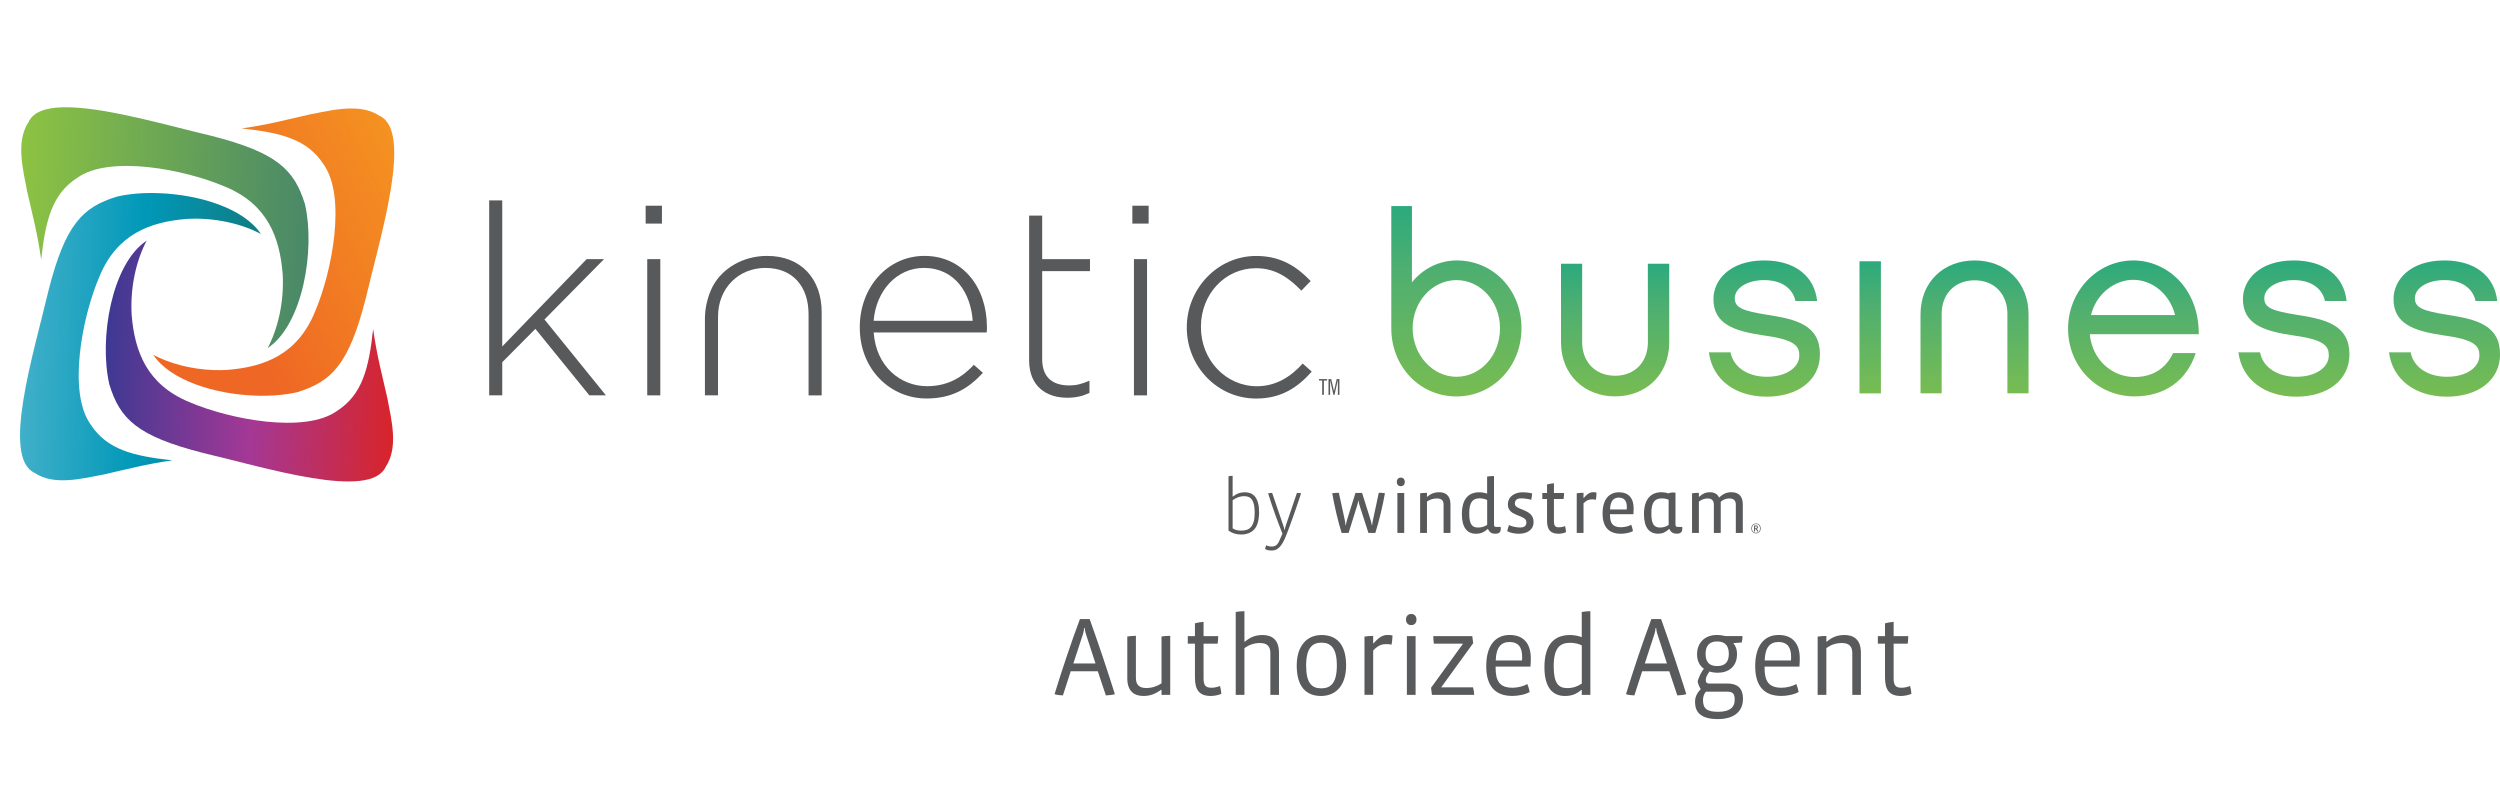 <?xml version="1.0" encoding="utf-8"?>
<!-- Generator: Adobe Illustrator 23.0.3, SVG Export Plug-In . SVG Version: 6.00 Build 0)  -->
<svg version="1.1" id="Layer_1" xmlns="http://www.w3.org/2000/svg" xmlns:xlink="http://www.w3.org/1999/xlink" x="0px" y="0px"
	 viewBox="0 0 534 173" style="enable-background:new 0 0 534 173;" xml:space="preserve">
<style type="text/css">
	.st0{clip-path:url(#SVGID_2_);fill:url(#SVGID_3_);}
	.st1{clip-path:url(#SVGID_5_);fill:url(#SVGID_6_);}
	.st2{clip-path:url(#SVGID_8_);fill:url(#SVGID_9_);}
	.st3{clip-path:url(#SVGID_11_);fill:url(#SVGID_12_);}
	.st4{fill:#58595B;}
	.st5{fill:url(#SVGID_13_);}
	.st6{fill:url(#SVGID_14_);}
	.st7{fill:url(#SVGID_15_);}
	.st8{fill:url(#SVGID_16_);}
	.st9{fill:url(#SVGID_17_);}
	.st10{fill:url(#SVGID_18_);}
	.st11{fill:url(#SVGID_19_);}
	.st12{fill:url(#SVGID_20_);}
	.st13{fill:#595A5C;}
</style>
<g>
	<g>
		<g>
			<g>
				<defs>
					<path id="SVGID_1_" d="M24.96,42c-7.3,2.26-10.98,5.85-14.59,20.01C7.23,75.39,0.21,97.75,7.42,101.02
						c4.11,2.76,10.01,1.23,14.73,0.33c4.94-1.11,9.06-2.24,14.7-3.02c-8.41-0.91-14.01-2.31-17.48-7.65
						c-4.95-6.86-1.84-22.94,1.84-31.54c3.76-9.19,10.91-11.75,18.68-12.38c6.01-0.34,11.71,1.03,15.84,3.21
						c-3.62-5.45-13.1-8.39-21.76-8.71C30.74,41.13,27.61,41.38,24.96,42"/>
				</defs>
				<clipPath id="SVGID_2_">
					<use xlink:href="#SVGID_1_"  style="overflow:visible;"/>
				</clipPath>
				
					<linearGradient id="SVGID_3_" gradientUnits="userSpaceOnUse" x1="-212.963" y1="-140.968" x2="-210.897" y2="-140.968" gradientTransform="matrix(24.126 0.888 -0.888 24.126 5017.855 3661.956)">
					<stop  offset="0" style="stop-color:#40AFC9"/>
					<stop  offset="0.011" style="stop-color:#40AFC9"/>
					<stop  offset="0.5" style="stop-color:#0098B8"/>
					<stop  offset="0.994" style="stop-color:#107D83"/>
					<stop  offset="1" style="stop-color:#107D83"/>
				</linearGradient>
				<polygon class="st0" points="2.33,40.09 56.02,42.06 53.7,105.33 0,103.35 				"/>
			</g>
		</g>
		<g>
			<g>
				<defs>
					<path id="SVGID_4_" d="M66.33,24.41c-4.93,1.11-9.06,2.23-14.71,3.02c8.42,0.91,14.01,2.31,17.48,7.66
						c4.94,6.86,1.85,22.94-1.84,31.54c-3.76,9.18-10.91,11.75-18.68,12.38c-1.02,0.06-2.04,0.07-3.03,0.03
						c-4.87-0.18-9.39-1.44-12.81-3.24c3.62,5.45,13.1,8.39,21.76,8.71c3.24,0.12,6.37-0.13,9.03-0.75
						c7.3-2.27,10.98-5.85,14.59-20.01c3.14-13.38,10.16-35.74,2.94-39.01c-1.58-1.06-3.43-1.49-5.37-1.56
						C72.59,23.06,69.24,23.86,66.33,24.41"/>
				</defs>
				<clipPath id="SVGID_5_">
					<use xlink:href="#SVGID_4_"  style="overflow:visible;"/>
				</clipPath>
				
					<linearGradient id="SVGID_6_" gradientUnits="userSpaceOnUse" x1="-208.817" y1="-139.023" x2="-206.752" y2="-139.023" gradientTransform="matrix(19.933 -10.462 10.462 19.933 5664.114 647.193)">
					<stop  offset="0" style="stop-color:#EF6724"/>
					<stop  offset="1" style="stop-color:#F49121"/>
				</linearGradient>
				<polygon class="st1" points="7.43,36 76.03,0 113.47,71.33 44.87,107.34 				"/>
			</g>
		</g>
		<g>
			<g>
				<defs>
					<path id="SVGID_7_" d="M6.11,26.06c-2.76,4.11-1.23,10.01-0.33,14.73c1.11,4.93,2.24,9.06,3.02,14.7
						c0.91-8.42,2.31-14.01,7.66-17.48c6.85-4.95,22.94-1.85,31.54,1.83c9.18,3.76,11.75,10.91,12.38,18.68
						c0.34,6.01-1.03,11.71-3.21,15.84c7.5-4.97,10.23-21.03,7.96-30.78C62.86,36.29,59.27,32.6,45.11,29
						c-8.74-2.05-21.3-5.75-29.88-6.07C10.67,22.76,7.24,23.55,6.11,26.06"/>
				</defs>
				<clipPath id="SVGID_8_">
					<use xlink:href="#SVGID_7_"  style="overflow:visible;"/>
				</clipPath>
				
					<linearGradient id="SVGID_9_" gradientUnits="userSpaceOnUse" x1="-213.488" y1="-139.912" x2="-211.423" y2="-139.912" gradientTransform="matrix(30.044 1.106 -1.106 30.044 6263.249 4486.967)">
					<stop  offset="0" style="stop-color:#8DC342"/>
					<stop  offset="0.919" style="stop-color:#4E8D65"/>
					<stop  offset="1" style="stop-color:#488867"/>
				</linearGradient>
				<polygon class="st2" points="3.63,22.5 68.44,24.89 66.61,74.72 1.79,72.33 				"/>
			</g>
		</g>
		<g>
			<g>
				<defs>
					<path id="SVGID_10_" d="M23.37,82.16c2.26,7.3,5.85,10.98,20.01,14.59c13.38,3.14,35.73,10.16,39.01,2.95
						c2.76-4.11,1.23-10.01,0.33-14.73c-1.11-4.94-2.24-9.06-3.02-14.7c-0.91,8.41-2.31,14.01-7.66,17.47
						c-6.85,4.95-22.94,1.85-31.54-1.83C31.32,82.15,28.75,75,28.12,67.24c-0.34-6.01,1.03-11.72,3.21-15.84
						C23.83,56.36,21.09,72.41,23.37,82.16"/>
				</defs>
				<clipPath id="SVGID_11_">
					<use xlink:href="#SVGID_10_"  style="overflow:visible;"/>
				</clipPath>
				
					<linearGradient id="SVGID_12_" gradientUnits="userSpaceOnUse" x1="-213.159" y1="-139.412" x2="-211.094" y2="-139.412" gradientTransform="matrix(30.044 1.106 -1.106 30.044 6272.489 4502.153)">
					<stop  offset="0" style="stop-color:#3D3993"/>
					<stop  offset="5.000000e-05" style="stop-color:#3D3993"/>
					<stop  offset="0.506" style="stop-color:#A43895"/>
					<stop  offset="1" style="stop-color:#D82429"/>
				</linearGradient>
				<polygon class="st3" points="21.88,51.04 86.7,53.42 84.72,107.12 19.9,104.74 				"/>
			</g>
		</g>
	</g>
	<g>
		<g>
			<g>
				<g>
					<g>
						<g>
							<g>
								<path class="st4" d="M293.77,113.84h-1.47l-1.88-5.82c-0.1-0.29-0.18-0.65-0.23-1.05h-0.07c-0.05,0.39-0.15,0.75-0.25,1.06
									l-1.81,5.8h-1.49c-0.82-2.66-1.5-5.59-2.01-8.47c0.41-0.07,1.01-0.1,1.42-0.1l1.26,5.8c0.07,0.33,0.13,0.77,0.16,1.13h0.08
									c0.05-0.36,0.13-0.8,0.25-1.16l1.8-5.74h1.41l1.81,5.75c0.1,0.31,0.2,0.74,0.26,1.14h0.07c0.05-0.41,0.11-0.78,0.2-1.16
									l1.23-5.77c0.41,0,0.93,0.03,1.31,0.1C295.31,108.25,294.64,111.01,293.77,113.84z"/>
								<path class="st4" d="M299.2,103.85c-0.57,0-0.85-0.42-0.85-0.9c0-0.49,0.28-0.93,0.87-0.93c0.57,0,0.85,0.44,0.85,0.93
									C300.06,103.44,299.79,103.85,299.2,103.85z M298.48,113.84v-8.53h1.46v8.53H298.48z"/>
								<path class="st4" d="M308.35,113.84v-6.03c0-0.83-0.36-1.34-1.42-1.34c-0.82,0-1.47,0.23-2.13,0.67v6.7h-1.46v-8.47
									c0.39-0.07,1.01-0.1,1.46-0.1v0.83h0.08c0.85-0.74,1.64-0.96,2.52-0.96c1.29,0,2.42,0.62,2.42,2.6v6.1H308.35z"/>
								<path class="st4" d="M319.46,114.01c-0.64,0-1.29-0.16-1.62-1.03h-0.07c-0.87,0.82-1.65,1.03-2.52,1.03
									c-1.86,0-2.99-1.32-2.99-4.17c0-3.37,1.49-4.69,3.74-4.69c0.51,0,1.14,0.11,1.65,0.29v-3.65c0.39-0.07,1.03-0.11,1.47-0.11
									V112c0,0.41,0.11,0.56,0.49,0.56h0.95V113C320.57,113.73,320.08,114.01,319.46,114.01z M317.66,106.8
									c-0.39-0.21-1.05-0.36-1.59-0.36c-1.44,0-2.24,0.74-2.24,3.22c0,2.39,0.64,3.02,1.88,3.02c0.69,0,1.32-0.15,1.95-0.57
									L317.66,106.8L317.66,106.8z"/>
								<path class="st4" d="M324.43,114.01c-0.83,0-1.81-0.18-2.49-0.54c0.11-0.47,0.21-0.9,0.38-1.32c0.67,0.34,1.6,0.52,2.4,0.52
									c0.95,0,1.32-0.41,1.32-1.11c0-1.7-3.96-1.14-3.96-3.79c0-1.73,1.46-2.62,3.2-2.62c0.54,0,1.36,0.07,1.99,0.25
									c-0.02,0.41-0.11,0.93-0.21,1.36c-0.6-0.2-1.47-0.31-2.17-0.31c-0.85,0-1.31,0.36-1.31,1.14c0,1.49,3.99,1,3.99,3.89
									C327.59,113.24,326.11,114.01,324.43,114.01z"/>
								<path class="st4" d="M332.93,114.01c-1.77,0-2.48-0.88-2.48-2.76v-4.66h-1.01v-1.28h1.01v-1.83
									c0.39-0.11,1.05-0.23,1.47-0.26v2.09h2.16c0,0.41-0.03,0.85-0.1,1.28h-2.06v4.77c0,1.01,0.31,1.27,1.14,1.27
									c0.39,0,0.92-0.11,1.24-0.26c0.1,0.38,0.18,0.87,0.21,1.29C334.08,113.88,333.39,114.01,332.93,114.01z"/>
								<path class="st4" d="M348.9,109.84h-5v0.13c0,1.78,0.54,2.65,2.35,2.65c0.78,0,1.68-0.23,2.19-0.54
									c0.15,0.39,0.29,0.93,0.36,1.37c-0.65,0.36-1.77,0.56-2.58,0.56c-2.55,0-3.91-1.42-3.91-4.32c0-3.15,1.5-4.54,3.5-4.54
									c2.08,0,3.14,1.28,3.14,3.47C348.95,108.97,348.93,109.44,348.9,109.84z M343.91,108.82h3.56c0.02-0.13,0.02-0.41,0.02-0.52
									c0-1.41-0.62-2.01-1.72-2.01C344.65,106.29,343.96,107.02,343.91,108.82z"/>
								<path class="st4" d="M357.89,111.99c0,0.41,0.1,0.56,0.49,0.56h0.95v0.44c0,0.74-0.49,1.01-1.13,1.01
									c-0.65,0-1.26-0.18-1.62-1.01h-0.05c-0.75,0.7-1.47,1.01-2.32,1.01c-1.9,0-3.06-1.26-3.06-4.17c0-3.2,1.47-4.69,3.74-4.69
									c0.51,0,0.98,0.08,1.52,0.25c0.23-0.13,0.59-0.2,0.93-0.2c0.2,0,0.38,0.02,0.54,0.05v6.75H357.89z M356.42,106.75
									c-0.44-0.21-1-0.29-1.45-0.29c-1.46,0-2.24,0.74-2.24,3.2c0,2.4,0.64,3.02,1.88,3.02c0.7,0,1.28-0.2,1.81-0.56V106.75z"/>
								<path class="st4" d="M370.77,113.84v-6.03c0-0.8-0.36-1.34-1.36-1.34c-0.77,0-1.29,0.24-1.86,0.7v6.67h-1.47v-6.03
									c0-0.82-0.38-1.34-1.34-1.34c-0.67,0-1.28,0.24-1.86,0.67v6.7h-1.46v-8.47c0.39-0.07,1.01-0.1,1.46-0.1v0.83h0.08
									c0.78-0.7,1.39-0.96,2.26-0.96s1.6,0.31,1.98,1.14c0.9-0.85,1.67-1.14,2.62-1.14c1.34,0,2.44,0.65,2.44,2.58v6.11
									L370.77,113.84L370.77,113.84z"/>
							</g>
							<path class="st4" d="M340.88,106.76c-0.18-0.05-0.46-0.1-0.74-0.1c-0.59,0-1.16,0.11-1.9,0.83v6.34h-1.45v-8.47
								c0.39-0.07,1.01-0.1,1.45-0.1v1.08h0.08c0.93-1.11,1.52-1.21,2.04-1.21c0.18,0,0.46,0.02,0.65,0.08
								C341.02,105.72,340.96,106.27,340.88,106.76z"/>
						</g>
					</g>
				</g>
			</g>
			<g>
				<path class="st4" d="M375.08,113.93c-0.58,0-0.99-0.41-0.99-1.06c0-0.63,0.41-1.05,0.99-1.05c0.56,0,1,0.4,1,1.05
					C376.08,113.51,375.66,113.93,375.08,113.93z M375.08,111.94c-0.54,0-0.86,0.38-0.86,0.94c0,0.54,0.34,0.93,0.86,0.93
					s0.86-0.37,0.86-0.93C375.94,112.31,375.58,111.94,375.08,111.94z M375.59,113.51c-0.07,0.02-0.16,0.02-0.23,0.02l-0.1-0.2
					c-0.07-0.14-0.14-0.25-0.2-0.31h-0.17v0.5h-0.22v-1.26c0.15-0.02,0.29-0.02,0.4-0.02c0.23,0,0.42,0.1,0.42,0.37
					c0,0.17-0.11,0.3-0.25,0.34c0.07,0.06,0.14,0.16,0.21,0.29L375.59,113.51z M375.06,112.41c-0.05,0-0.12,0-0.17,0.01v0.42h0.14
					c0.14,0,0.24-0.07,0.24-0.23C375.27,112.48,375.19,112.41,375.06,112.41z"/>
			</g>
		</g>
		<g>
			<path class="st4" d="M268.94,109.4c0,1.68-0.34,2.9-1.01,3.65c-0.68,0.75-1.62,1.12-2.83,1.12c-0.52,0-0.99-0.06-1.41-0.19
				c-0.42-0.13-0.85-0.34-1.28-0.64v-11.61c0.1-0.02,0.24-0.04,0.42-0.07c0.18-0.02,0.34-0.03,0.46-0.03v4.44h0.05
				c0.43-0.33,0.84-0.57,1.23-0.71s0.83-0.21,1.33-0.21c0.44,0,0.85,0.07,1.22,0.22s0.69,0.39,0.96,0.72s0.48,0.77,0.63,1.31
				C268.87,107.95,268.94,108.61,268.94,109.4z M268,109.53c0-0.7-0.05-1.28-0.16-1.74c-0.11-0.46-0.25-0.82-0.45-1.09
				c-0.19-0.27-0.43-0.45-0.71-0.56s-0.6-0.16-0.96-0.16c-0.83,0-1.64,0.29-2.43,0.86v6.02c0.27,0.18,0.55,0.3,0.87,0.37
				c0.31,0.07,0.63,0.11,0.95,0.11c0.44,0,0.84-0.06,1.2-0.17c0.35-0.12,0.66-0.32,0.91-0.61s0.44-0.68,0.58-1.17
				C267.93,110.91,268,110.29,268,109.53z"/>
			<path class="st4" d="M277.91,105.38c-0.19,0.58-0.36,1.1-0.52,1.58s-0.35,1.02-0.56,1.63s-0.43,1.24-0.66,1.89
				s-0.46,1.29-0.69,1.91c-0.23,0.63-0.45,1.2-0.65,1.72c-0.23,0.6-0.46,1.12-0.69,1.55c-0.23,0.44-0.47,0.8-0.72,1.09
				c-0.26,0.29-0.53,0.5-0.82,0.64s-0.62,0.21-0.97,0.21c-0.2,0-0.42-0.02-0.66-0.06s-0.49-0.12-0.74-0.26
				c0.02-0.14,0.05-0.29,0.09-0.43s0.09-0.27,0.14-0.38c0.34,0.18,0.75,0.27,1.23,0.27c0.32,0,0.62-0.09,0.88-0.27
				c0.27-0.18,0.51-0.53,0.73-1.05l0.63-1.43c-0.27-0.66-0.54-1.36-0.81-2.09c-0.28-0.73-0.55-1.46-0.81-2.19
				c-0.26-0.74-0.51-1.47-0.76-2.2c-0.24-0.73-0.47-1.44-0.68-2.13c0.11-0.03,0.25-0.06,0.42-0.07c0.17-0.02,0.32-0.03,0.44-0.03
				l2.35,6.88c0.12,0.34,0.22,0.69,0.28,1.03h0.05c0.07-0.35,0.16-0.71,0.28-1.06l2.34-6.85c0.11,0,0.26,0.01,0.44,0.03
				C277.67,105.32,277.81,105.34,277.91,105.38z"/>
		</g>
	</g>
	<g>
		<g>
			<polygon class="st4" points="129.02,55.35 125.31,55.35 107.28,74 107.28,42.8 104.49,42.8 104.49,84.44 107.28,84.44 
				107.28,77.37 114.36,70.24 125.88,84.44 129.42,84.44 116.3,68.24 			"/>
			<rect x="137.91" y="43.94" class="st4" width="3.48" height="3.82"/>
			<rect x="138.25" y="55.35" class="st4" width="2.79" height="29.1"/>
			<path class="st4" d="M163.86,54.66c-5.31,0-9.51,2.78-11.45,6.2c0,0-1.84,2.99-1.84,7.26v16.32h2.8V67.61
				c0-6.04,4.39-10.38,10.1-10.38c5.88,0,9.24,3.94,9.24,9.93v17.29h2.8v-17.8C175.5,59.68,171.23,54.66,163.86,54.66z"/>
			<path class="st4" d="M197.45,54.66c-7.87,0-13.8,6.73-13.8,15.18v0.11c0,9.07,6.62,15.17,14.26,15.17
				c5.59,0,9.07-2.28,12.04-5.48l-1.94-1.71c-2.4,2.57-5.47,4.56-9.98,4.56c-5.71,0-10.9-4.22-11.41-11.47h24.13
				c0.06-0.46,0.06-0.63,0.06-1.14C210.8,61.28,205.61,54.66,197.45,54.66z M186.61,68.53c0.51-6.45,4.96-11.3,10.72-11.3
				c6.67,0,10.04,5.42,10.44,11.3H186.61z"/>
			<path class="st4" d="M222.62,46.05h-2.8v9.3v2.57v19.05c0,5.53,3.65,7.99,8.16,7.99c1.82,0,3.25-0.34,4.73-1.03V81.3
				c-1.65,0.74-2.85,1.03-4.28,1.03c-3.36,0-5.82-1.48-5.82-5.65V57.92h10.21v-2.57h-10.21v-9.3H222.62z"/>
			<rect x="242.21" y="55.35" class="st4" width="2.8" height="29.1"/>
			<rect x="241.87" y="43.94" class="st4" width="3.48" height="3.82"/>
			<path class="st4" d="M278.25,77.65c-2.45,2.74-5.65,4.85-9.75,4.85c-6.67,0-11.98-5.59-11.98-12.61v-0.11
				c0-6.96,5.14-12.49,11.75-12.49c4.34,0,7.19,2.23,9.7,4.79l1.99-2.05c-2.74-2.85-6.16-5.36-11.63-5.36
				c-8.33,0-14.83,7.07-14.83,15.23v0.11c0,8.16,6.45,15.12,14.83,15.12c5.36,0,8.9-2.4,11.86-5.76L278.25,77.65z"/>
		</g>
		<g>
			
				<linearGradient id="SVGID_13_" gradientUnits="userSpaceOnUse" x1="311.085" y1="116.372" x2="311.085" y2="57.225" gradientTransform="matrix(1 0 0 -1 0 156)">
				<stop  offset="0" style="stop-color:#21A881"/>
				<stop  offset="0.31" style="stop-color:#4FAF70"/>
				<stop  offset="1" style="stop-color:#8DC342"/>
			</linearGradient>
			<path class="st5" d="M311.16,55.63c-3.82,0-7.31,1.83-9.57,4.68v-16.3h-4.41V70.1c0,8.23,6.08,14.58,13.93,14.58
				c7.64,0,13.88-6.24,13.88-14.58C324.98,61.81,318.85,55.63,311.16,55.63z M311.1,80.48c-5.06,0-9.36-4.63-9.36-10.38
				c0-5.7,4.25-10.27,9.36-10.27s9.3,4.52,9.3,10.27C320.41,75.96,316.21,80.48,311.1,80.48z"/>
			
				<linearGradient id="SVGID_14_" gradientUnits="userSpaceOnUse" x1="344.99" y1="102.727" x2="344.99" y2="61.497" gradientTransform="matrix(1 0 0 -1 0 156)">
				<stop  offset="0" style="stop-color:#21A881"/>
				<stop  offset="0.31" style="stop-color:#4FAF70"/>
				<stop  offset="1" style="stop-color:#8DC342"/>
			</linearGradient>
			<path class="st6" d="M351.99,73.11c0,4.14-2.74,7.15-6.99,7.15c-4.3,0-7.05-3.01-7.05-7.15V56.33h-4.52v16.78
				c0,6.99,5.06,11.56,11.56,11.56c6.51,0,11.56-4.57,11.56-11.56V56.33h-4.57L351.99,73.11L351.99,73.11z"/>
			
				<linearGradient id="SVGID_15_" gradientUnits="userSpaceOnUse" x1="376.88" y1="103.508" x2="376.88" y2="61.182" gradientTransform="matrix(1 0 0 -1 0 156)">
				<stop  offset="0" style="stop-color:#21A881"/>
				<stop  offset="0.31" style="stop-color:#4FAF70"/>
				<stop  offset="1" style="stop-color:#8DC342"/>
			</linearGradient>
			<path class="st7" d="M377.54,67.25c-5.43-0.86-6.99-1.56-6.99-3.55c0-2.15,2.64-3.87,6.29-3.87c3.39,0,6.02,1.51,6.67,4.46h4.63
				c-0.59-5.43-4.89-8.66-11.29-8.66c-7.42,0-10.86,4.25-10.86,8.23c0,5.22,4.09,6.83,10.81,7.8c6.78,0.91,7.53,2.37,7.53,4.3
				c0,2.42-2.64,4.52-6.94,4.52c-3.98,0-7.15-1.99-7.74-5.22h-4.63c0.75,5.86,5.65,9.47,12.37,9.47c6.62,0,11.35-3.5,11.35-9.04
				C388.73,69.4,383.68,68.21,377.54,67.25z"/>
			
				<linearGradient id="SVGID_16_" gradientUnits="userSpaceOnUse" x1="399.475" y1="103.237" x2="399.475" y2="62.185" gradientTransform="matrix(1 0 0 -1 0 156)">
				<stop  offset="0" style="stop-color:#21A881"/>
				<stop  offset="0.31" style="stop-color:#4FAF70"/>
				<stop  offset="1" style="stop-color:#8DC342"/>
			</linearGradient>
			<rect x="397.19" y="55.81" class="st8" width="4.57" height="28.22"/>
			
				<linearGradient id="SVGID_17_" gradientUnits="userSpaceOnUse" x1="421.76" y1="103.433" x2="421.76" y2="62.124" gradientTransform="matrix(1 0 0 -1 0 156)">
				<stop  offset="0" style="stop-color:#21A881"/>
				<stop  offset="0.31" style="stop-color:#4FAF70"/>
				<stop  offset="1" style="stop-color:#8DC342"/>
			</linearGradient>
			<path class="st9" d="M421.78,55.63c-6.62,0-11.56,4.57-11.56,11.56v16.83h4.52v-17c0-4.14,2.74-7.15,7.05-7.15
				c4.25,0,6.99,3.01,6.99,7.15v17h4.52V67.19C433.29,60.2,428.39,55.63,421.78,55.63z"/>
			
				<linearGradient id="SVGID_18_" gradientUnits="userSpaceOnUse" x1="455.7" y1="103.502" x2="455.7" y2="61.255" gradientTransform="matrix(1 0 0 -1 0 156)">
				<stop  offset="0" style="stop-color:#21A881"/>
				<stop  offset="0.31" style="stop-color:#4FAF70"/>
				<stop  offset="1" style="stop-color:#8DC342"/>
			</linearGradient>
			<path class="st10" d="M455.67,55.63c-7.69,0-13.93,6.56-13.93,14.57c0,8.12,6.24,14.47,14.2,14.47c6.4,0,11.13-3.33,13.07-9.25
				h-4.84c-1.51,3.23-4.3,5.11-8.23,5.11c-4.57,0-8.98-3.39-9.57-9.14h23.29C469.71,61.54,462.82,55.63,455.67,55.63z M446.63,67.3
				c1.18-4.73,5.22-7.53,9.04-7.53c4.03,0,7.8,3.01,8.93,7.53H446.63z"/>
			
				<linearGradient id="SVGID_19_" gradientUnits="userSpaceOnUse" x1="489.98" y1="103.508" x2="489.98" y2="61.182" gradientTransform="matrix(1 0 0 -1 0 156)">
				<stop  offset="0" style="stop-color:#21A881"/>
				<stop  offset="0.31" style="stop-color:#4FAF70"/>
				<stop  offset="1" style="stop-color:#8DC342"/>
			</linearGradient>
			<path class="st11" d="M490.64,67.25c-5.43-0.86-6.99-1.56-6.99-3.55c0-2.15,2.64-3.87,6.29-3.87c3.39,0,6.02,1.51,6.67,4.46h4.63
				c-0.59-5.43-4.89-8.66-11.29-8.66c-7.42,0-10.86,4.25-10.86,8.23c0,5.22,4.09,6.83,10.81,7.8c6.78,0.91,7.53,2.37,7.53,4.3
				c0,2.42-2.64,4.52-6.94,4.52c-3.98,0-7.15-1.99-7.74-5.22h-4.63c0.75,5.86,5.65,9.47,12.37,9.47c6.62,0,11.35-3.5,11.35-9.04
				C501.83,69.4,496.77,68.21,490.64,67.25z"/>
			
				<linearGradient id="SVGID_20_" gradientUnits="userSpaceOnUse" x1="522.15" y1="103.508" x2="522.15" y2="61.182" gradientTransform="matrix(1 0 0 -1 0 156)">
				<stop  offset="0" style="stop-color:#21A881"/>
				<stop  offset="0.31" style="stop-color:#4FAF70"/>
				<stop  offset="1" style="stop-color:#8DC342"/>
			</linearGradient>
			<path class="st12" d="M522.81,67.25c-5.43-0.86-6.99-1.56-6.99-3.55c0-2.15,2.64-3.87,6.29-3.87c3.39,0,6.02,1.51,6.67,4.46h4.63
				c-0.59-5.43-4.89-8.66-11.29-8.66c-7.42,0-10.86,4.25-10.86,8.23c0,5.22,4.09,6.83,10.81,7.8c6.78,0.91,7.53,2.37,7.53,4.3
				c0,2.42-2.64,4.52-6.94,4.52c-3.98,0-7.15-1.99-7.74-5.22h-4.63c0.75,5.86,5.65,9.47,12.37,9.47c6.62,0,11.35-3.5,11.35-9.04
				C534,69.4,528.94,68.21,522.81,67.25z"/>
		</g>
	</g>
</g>
<polygon class="st4" points="281.73,80.97 281.73,81.28 282.42,81.28 282.42,84.34 282.78,84.34 282.78,81.28 283.47,81.28 
	283.47,80.97 "/>
<polygon class="st4" points="285.52,80.97 284.95,83.51 284.94,83.51 284.35,80.97 283.77,80.97 283.77,84.34 284.11,84.34 
	284.11,81.25 284.12,81.25 284.82,84.34 285.05,84.34 285.75,81.25 285.77,81.25 285.77,84.34 286.1,84.34 286.1,80.97 "/>
<g>
	<path class="st13" d="M231.89,135.23c-0.09-0.36-0.17-0.65-0.19-1.08h-0.14c-0.02,0.43-0.07,0.72-0.17,1.08l-2.12,6.49H234
		L231.89,135.23z M236.21,148.54l-1.72-5.16h-5.78l-1.67,5.16c-0.57-0.02-1.24-0.09-1.79-0.26c1.58-5.16,3.41-10.64,5.42-16.05h2.08
		c1.86,5.21,3.77,10.88,5.39,16.05C237.57,148.44,236.86,148.51,236.21,148.54"/>
	<path class="st13" d="M248.1,148.42v-1.08H248c-1.22,0.89-2.36,1.32-3.75,1.32c-1.86,0-3.46-0.89-3.46-3.77v-8.94
		c0.5-0.07,1.29-0.14,1.84-0.14v9.01c0,1.3,0.57,2.14,2.2,2.14c1.29,0,2.32-0.39,3.27-0.99v-10.02c0.48-0.07,1.31-0.14,1.86-0.14
		v12.61L248.1,148.42L248.1,148.42z"/>
	<path class="st13" d="M258.65,148.66c-2.48,0-3.41-1.27-3.41-3.94v-7.23h-1.53v-1.61h1.53v-2.74c0.45-0.14,1.31-0.29,1.84-0.31
		v3.05h3.13c0,0.5-0.05,1.1-0.12,1.61h-3.01v7.37c0,1.58,0.46,2.04,1.7,2.04c0.57,0,1.34-0.14,1.81-0.38
		c0.14,0.48,0.26,1.13,0.29,1.68C260.25,148.49,259.32,148.66,258.65,148.66"/>
	<path class="st13" d="M271.35,148.42v-8.96c0-1.3-0.62-2.11-2.2-2.11c-1.26,0-2.29,0.36-3.34,1.08v9.99h-1.86v-17.7
		c0.48-0.1,1.31-0.17,1.86-0.17v6.51h0.1c1.22-1.03,2.36-1.42,3.77-1.42c1.96,0,3.51,0.96,3.51,3.77v9.01H271.35z"/>
	<path class="st13" d="M282.28,137.27c-1.88,0-3.29,1.03-3.29,4.88c0,3.72,1.17,4.88,3.22,4.88s3.34-1.13,3.34-4.88
		C285.55,138.47,284.28,137.27,282.28,137.27 M282.18,148.66c-3.13,0-5.2-1.9-5.2-6.51c0-4.18,2.17-6.51,5.3-6.51
		c3.01,0,5.25,1.75,5.25,6.51C287.53,146.57,285.21,148.66,282.18,148.66"/>
	<path class="st13" d="M297.24,137.7c-0.26-0.07-0.64-0.12-1.07-0.12c-0.86,0-1.72,0.14-2.86,1.37v9.46h-1.86v-12.44
		c0.48-0.09,1.31-0.14,1.86-0.14v1.58h0.09c1.41-1.63,2.27-1.78,3.06-1.78c0.26,0,0.69,0.02,0.98,0.12
		C297.43,136.36,297.34,137.1,297.24,137.7"/>
	<path class="st13" d="M300.51,135.88h1.86v12.54h-1.86V135.88z M301.42,133.52c-0.72,0-1.1-0.53-1.1-1.18s0.38-1.2,1.12-1.2
		s1.12,0.55,1.12,1.2C302.56,133.02,302.18,133.52,301.42,133.52"/>
	<path class="st13" d="M305.86,148.42l-0.19-1.51l6.83-9.42h-6.23c-0.07-0.55-0.12-1.15-0.12-1.61h8.33l0.19,1.51l-6.83,9.42h6.8
		c0.14,0.53,0.24,1.11,0.24,1.61H305.86z"/>
	<path class="st13" d="M319.49,141.07h5.61c0.03-0.22,0.03-0.62,0.03-0.79c0-2.23-1-3.15-2.7-3.15
		C320.66,137.13,319.56,138.25,319.49,141.07 M326.91,142.39h-7.45v0.19c0,2.88,0.84,4.32,3.65,4.32c1.12,0,2.41-0.36,3.13-0.79
		c0.21,0.48,0.4,1.15,0.5,1.7c-0.93,0.55-2.48,0.84-3.7,0.84c-3.65,0-5.58-2.07-5.58-6.34c0-4.71,2.17-6.68,5.01-6.68
		c2.91,0,4.51,1.78,4.51,4.97C326.98,141.14,326.96,141.81,326.91,142.39"/>
	<path class="st13" d="M337.86,137.85c-0.67-0.36-1.69-0.55-2.46-0.55c-2.22,0-3.53,1.11-3.53,5c0,3.7,1.03,4.68,2.94,4.68
		c1.03,0,2.01-0.26,3.06-0.96v-8.17H337.86z M337.86,148.42v-1.06h-0.09c-1.1,0.96-2.17,1.3-3.51,1.3c-2.6,0-4.37-1.78-4.37-6.13
		c0-4.95,2.15-6.89,5.49-6.89c0.79,0,1.74,0.17,2.48,0.46v-5.38c0.48-0.1,1.31-0.17,1.84-0.17v17.87H337.86z"/>
	<path class="st13" d="M353.95,135.23c-0.09-0.36-0.17-0.65-0.19-1.08h-0.14c-0.03,0.43-0.07,0.72-0.17,1.08l-2.12,6.49h4.73
		L353.95,135.23z M358.27,148.54l-1.72-5.16h-5.78l-1.67,5.16c-0.57-0.02-1.24-0.09-1.79-0.26c1.58-5.16,3.41-10.64,5.42-16.05h2.08
		c1.86,5.21,3.77,10.88,5.39,16.05C359.63,148.44,358.92,148.51,358.27,148.54"/>
	<path class="st13" d="M366.77,137.01c-1.6,0-2.46,0.89-2.46,2.64c0,1.83,0.88,2.62,2.46,2.62c1.57,0,2.51-0.72,2.51-2.62
		C369.27,137.75,368.32,137.01,366.77,137.01 M368.89,147.74h-4.49c-0.5,0.5-0.64,1.3-0.64,1.8c0,1.85,0.88,2.5,3.22,2.5
		c2.24,0,3.55-0.74,3.55-2.57C370.54,148.08,370.04,147.74,368.89,147.74 M366.93,153.6c-3.72,0-4.87-1.56-4.87-3.65
		c0-1.01,0.33-1.83,1.22-2.74c-0.31-0.51-0.55-1.08-0.67-1.66c0.21-0.79,0.76-2.02,1.34-2.71c-0.93-0.62-1.46-1.75-1.46-3.05
		c0-2.45,1.6-4.16,4.25-4.16c0.64,0,1.36,0.12,1.88,0.24h3.58c0,0.43-0.05,0.94-0.17,1.37l-1.74,0.12l-0.02,0.07
		c0.52,0.6,0.76,1.37,0.76,2.28c0,2.72-1.86,3.99-4.13,3.99c-0.64,0-1.34-0.12-1.74-0.27c-0.6,0.75-0.81,1.44-0.81,1.78
		c0,0.58,0.24,0.79,0.72,0.79h3.87c2.05,0,3.36,0.86,3.36,3.29C372.3,151.87,370.51,153.6,366.93,153.6"/>
	<path class="st13" d="M376.94,141.07h5.61c0.03-0.22,0.03-0.62,0.03-0.79c0-2.23-1-3.15-2.7-3.15
		C378.11,137.13,377.01,138.25,376.94,141.07 M384.36,142.39h-7.45v0.19c0,2.88,0.84,4.32,3.65,4.32c1.12,0,2.41-0.36,3.13-0.79
		c0.21,0.48,0.4,1.15,0.5,1.7c-0.93,0.55-2.48,0.84-3.7,0.84c-3.65,0-5.58-2.07-5.58-6.34c0-4.71,2.17-6.68,5.01-6.68
		c2.91,0,4.51,1.78,4.51,4.97C384.43,141.14,384.41,141.81,384.36,142.39"/>
	<path class="st13" d="M395.65,148.42v-8.96c0-1.27-0.6-2.11-2.2-2.11c-1.31,0-2.32,0.36-3.34,1.08v9.99h-1.86v-12.44
		c0.48-0.09,1.31-0.14,1.86-0.14v1.22h0.1c1.22-1.06,2.41-1.42,3.77-1.42c1.89,0,3.51,0.89,3.51,3.77v9.01H395.65z"/>
	<path class="st13" d="M406.05,148.66c-2.48,0-3.41-1.27-3.41-3.94v-7.23h-1.53v-1.61h1.53v-2.74c0.46-0.14,1.31-0.29,1.84-0.31
		v3.05h3.13c0,0.5-0.05,1.1-0.12,1.61h-3.01v7.37c0,1.58,0.45,2.04,1.7,2.04c0.57,0,1.34-0.14,1.81-0.38
		c0.14,0.48,0.26,1.13,0.29,1.68C407.65,148.49,406.72,148.66,406.05,148.66"/>
</g>
</svg>
